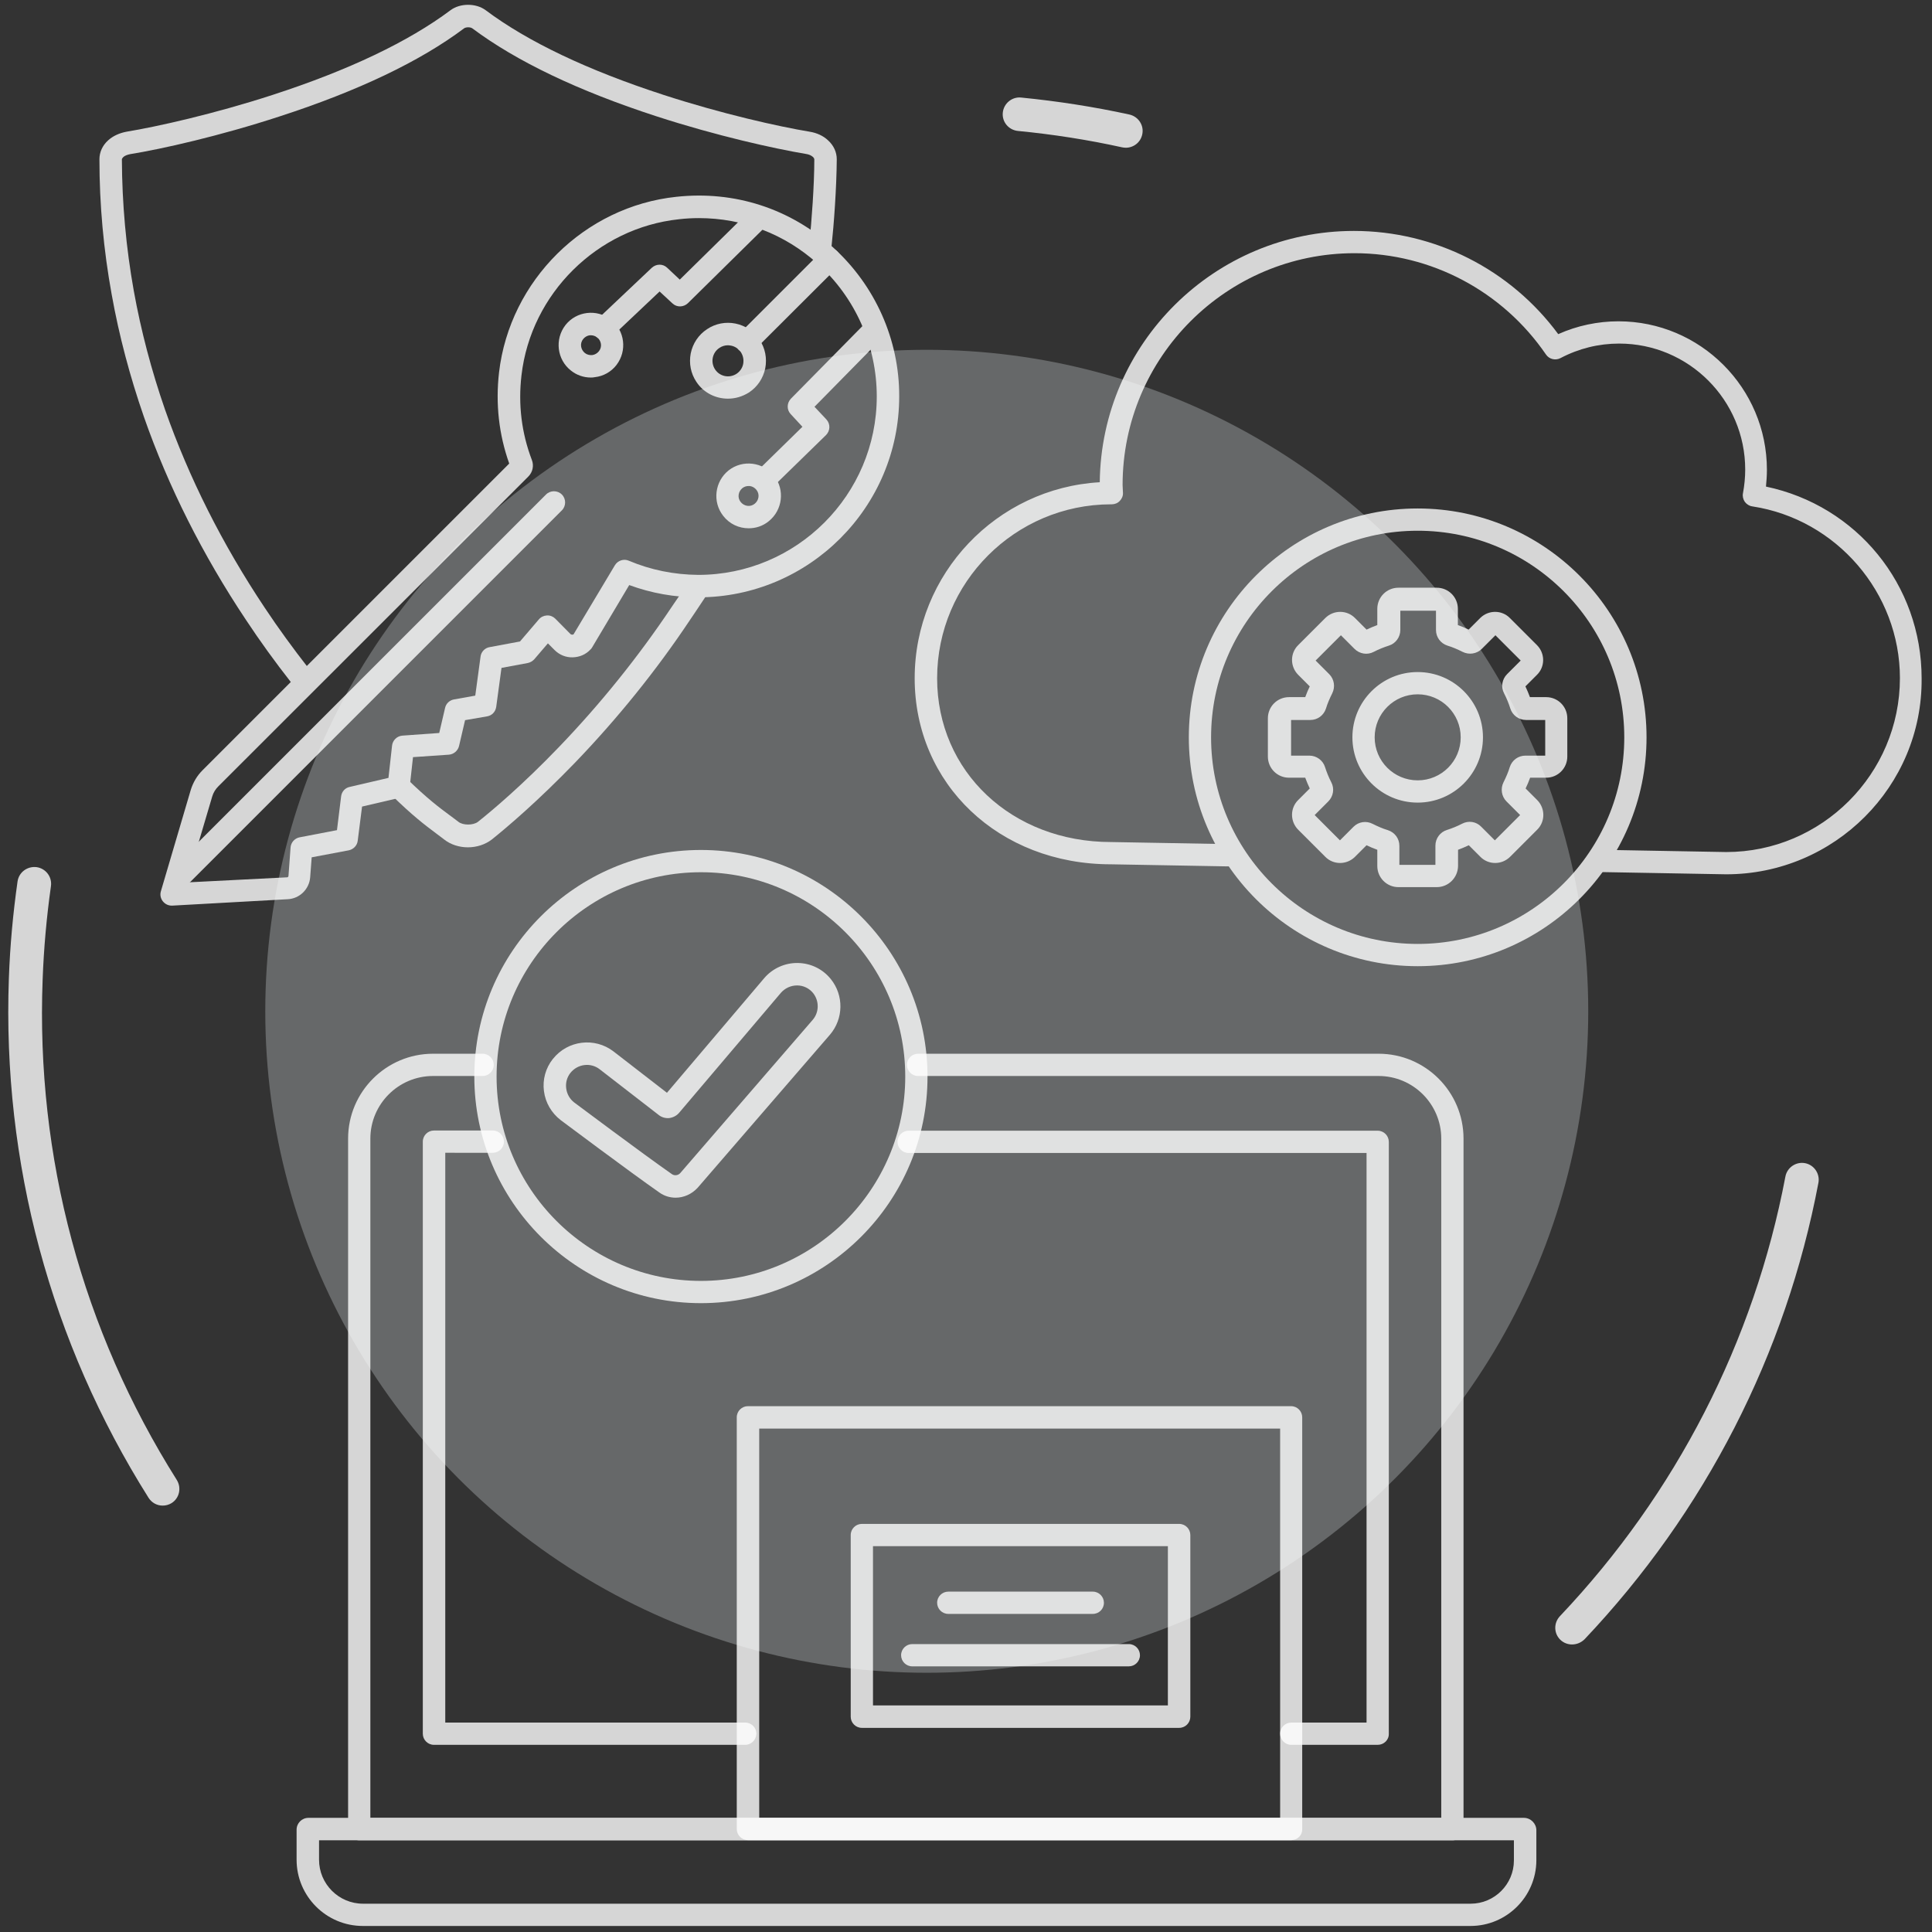 <?xml version="1.0" encoding="utf-8"?>
<!-- Generator: Adobe Illustrator 25.0.0, SVG Export Plug-In . SVG Version: 6.00 Build 0)  -->
<svg version="1.1" id="Layer_1" xmlns="http://www.w3.org/2000/svg" xmlns:xlink="http://www.w3.org/1999/xlink" x="0px" y="0px"
	 viewBox="0 0 1024 1024" style="enable-background:new 0 0 1024 1024;" xml:space="preserve">
<rect x="0" y="0" width="1024" height="1024" fill="#333333" stroke="none"/>
<style type="text/css">
	.st0{opacity:0.3;}
	.st1{fill:#DEE4E7;}
	.st2{opacity:0.8;}
	.st3{fill:#FFFFFF;}
</style>
<g class="st0">
	<g>
		<circle class="st1" cx="491.2" cy="536" r="350.6"/>
	</g>
</g>
<g class="st2">
	<g>
		<g>
			<g>
				<g>
					<g>
						<g>
							<g>
								<g>
									<g>
										<g>
											<g>
												<g>
													<path class="st3" d="M833.2,871.6c-2.2,0-4.4-0.8-6.1-2.4c-3.6-3.4-3.7-9-0.3-12.6c61.5-64.9,102.9-145.5,119.5-233
														c0.9-4.8,5.6-8,10.4-7.1c4.8,0.9,8,5.6,7.1,10.4c-17.2,90.9-60.1,174.5-124,242C837.9,870.7,835.6,871.6,833.2,871.6z"
														/>
												</g>
											</g>
										</g>
										<g>
											<g>
												<g>
													<path class="st3" d="M596.7,78.3c-0.6,0-1.3-0.1-1.9-0.2c-18.1-4-36.7-6.9-55.3-8.7c-4.9-0.5-8.5-4.8-8-9.7
														s4.9-8.5,9.7-8c19.3,1.9,38.6,4.9,57.4,9c4.8,1.1,7.9,5.8,6.8,10.6C604.5,75.5,600.8,78.3,596.7,78.3z"/>
												</g>
											</g>
										</g>
										<g>
											<g>
												<g>
													<path class="st3" d="M86.2,798c-3,0-5.8-1.5-7.5-4.2c-51.9-82.4-77.5-177.5-74-275.2c0.6-17.2,2.2-34.5,4.6-51.4
														c0.7-4.9,5.2-8.2,10.1-7.6c4.9,0.7,8.3,5.2,7.6,10.1c-2.3,16.3-3.8,33-4.4,49.5C19,613.4,43.7,705.1,93.7,784.4
														c2.6,4.2,1.4,9.7-2.8,12.3C89.4,797.6,87.8,798,86.2,798z"/>
												</g>
											</g>
										</g>
									</g>
								</g>
							</g>
						</g>
					</g>
				</g>
			</g>
		</g>
	</g>
</g>
<g class="st2">
	<g>
		<g>
			<path class="st3" d="M769.9,975.4H190.4c-3.3,0-5.9-2.7-5.9-5.9V603.5c0-24.8,20.2-45,45-45h26.3c3.3,0,5.9,2.7,5.9,5.9
				c0,3.3-2.7,5.9-5.9,5.9h-26.3c-18.3,0-33.2,14.9-33.2,33.2v360h567.6v-360c0-18.3-14.9-33.2-33.2-33.2H486.6
				c-3.3,0-5.9-2.7-5.9-5.9c0-3.3,2.7-5.9,5.9-5.9h244.1c24.8,0,45,20.2,45,45v365.9C775.8,972.7,773.1,975.4,769.9,975.4z"/>
		</g>
		<g>
			<path class="st3" d="M394.9,924.8H230c-3.3,0-5.9-2.7-5.9-5.9V605.1c0-3.3,2.7-5.9,5.9-5.9h31.2c3.3,0,5.9,2.7,5.9,5.9
				c0,3.3-2.7,5.9-5.9,5.9H236V913h159c3.3,0,5.9,2.7,5.9,5.9C400.8,922.2,398.2,924.8,394.9,924.8z"/>
		</g>
		<g>
			<path class="st3" d="M730.2,924.8h-45.8c-3.3,0-5.9-2.7-5.9-5.9c0-3.3,2.7-5.9,5.9-5.9h39.9V611.1H481.6c-3.3,0-5.9-2.7-5.9-5.9
				c0-3.3,2.7-5.9,5.9-5.9h248.6c3.3,0,5.9,2.7,5.9,5.9v313.7C736.2,922.2,733.5,924.8,730.2,924.8z"/>
		</g>
		<g>
			<path class="st3" d="M779.4,1020.8H192.3c-19.4,0-35.1-15.8-35.1-35.1v-15.9c0-3.5,2.8-6.3,6.3-6.3h644.2c3.6,0,6.6,3,6.6,6.6v16
				C814.2,1005.2,798.6,1020.8,779.4,1020.8z M169.1,975.3v10.4c0,12.8,10.4,23.3,23.3,23.3h587.1c12.6,0,22.9-10.3,22.9-22.9v-10.7
				H169.1z"/>
		</g>
	</g>
</g>
<g class="st2">
	<g>
		<g>
			<g>
				<path class="st3" d="M684.4,975.3H396.4c-3.3,0-5.9-2.7-5.9-5.9V751.2c0-3.3,2.7-5.9,5.9-5.9h287.9c3.3,0,5.9,2.7,5.9,5.9v218.2
					C690.3,972.7,687.7,975.3,684.4,975.3z M402.4,963.5h276.1V757.2H402.4V963.5z"/>
			</g>
			<g>
				<g>
					<path class="st3" d="M625,915.8H456.8c-3.3,0-5.9-2.7-5.9-5.9v-96.3c0-3.3,2.7-5.9,5.9-5.9H625c3.3,0,5.9,2.7,5.9,5.9v96.3
						C630.9,913.1,628.3,915.8,625,915.8z M462.7,903.9H619v-84.4H462.7V903.9z"/>
				</g>
				<g>
					<path class="st3" d="M579.2,855.4h-76.6c-3.3,0-5.9-2.7-5.9-5.9c0-3.3,2.7-5.9,5.9-5.9h76.6c3.3,0,5.9,2.7,5.9,5.9
						C585.1,852.8,582.5,855.4,579.2,855.4z"/>
				</g>
				<g>
					<path class="st3" d="M598.3,883.2H483.5c-3.3,0-5.9-2.7-5.9-5.9c0-3.3,2.7-5.9,5.9-5.9h114.8c3.3,0,5.9,2.7,5.9,5.9
						C604.2,880.6,601.5,883.2,598.3,883.2z"/>
				</g>
			</g>
		</g>
	</g>
</g>
<g class="st2">
	<g>
		<g>
			<path class="st3" d="M371.5,690.7c-66.2,0-120.1-53.9-120.1-120.1c0-66.3,53.9-120.1,120.1-120.1s120.1,53.9,120.1,120.1
				C491.7,636.8,437.8,690.7,371.5,690.7z M371.5,462.3c-59.7,0-108.3,48.6-108.3,108.3c0,59.7,48.6,108.3,108.3,108.3
				s108.3-48.6,108.3-108.3C479.8,510.9,431.2,462.3,371.5,462.3z"/>
		</g>
	</g>
</g>
<g class="st2">
	<path class="st3" d="M358.1,634.8c-3,0-6.1-0.9-8.7-2.8c-15.6-10.9-51.8-38-52.2-38.3c-4.9-3.8-8.1-9.2-8.9-15.4
		c-0.8-6.1,0.9-12.2,4.7-17c0,0,0-0.1,0.1-0.1c7.8-9.8,22.1-11.6,32.1-3.9l28.3,21.9l51.5-60.7c4.4-5.2,11-8.2,17.8-8.1
		c6.9,0.1,13.3,3.2,17.6,8.6c6.9,8.6,6.7,21-0.5,29.4l-70.1,81.1C366.6,633,362.3,634.8,358.1,634.8z M302.3,568.7
		c-1.8,2.3-2.6,5.2-2.2,8.2c0.4,3,1.9,5.6,4.2,7.4c0.3,0.2,36.3,27.2,51.8,38c1.4,1,3.4,0.7,4.5-0.6l70.1-81.1
		c3.5-4,3.6-10,0.3-14.2l0,0c-2.1-2.6-5.2-4.1-8.5-4.1c-3.3,0-6.4,1.4-8.6,3.9l-53.7,63.3c-1.3,1.7-3.3,2.8-5.5,3.1
		c-2.2,0.2-4.3-0.5-5.9-1.9l-31-24C313,563,306.1,563.9,302.3,568.7C302.3,568.7,302.3,568.7,302.3,568.7z M356.6,581.8
		C356.6,581.8,356.6,581.8,356.6,581.8C356.6,581.8,356.6,581.8,356.6,581.8z"/>
</g>
<g class="st2">
	<g>
		<g>
			<g>
				<path class="st3" d="M248,449.1c-4.7,0-9.2-1.5-12.5-4.1c-1.4-1.1-2.9-2.2-4.5-3.4c-5.5-4.1-12.4-9.3-23.6-20.3
					c-2.3-2.3-2.4-6.1-0.1-8.4c2.3-2.3,6.1-2.4,8.4-0.1c10.7,10.4,17.2,15.3,22.5,19.2c1.7,1.3,3.3,2.4,4.8,3.6
					c2.4,1.9,7.8,1.9,10.3,0c7.8-6.2,23.7-19.6,43-39.7c22.1-23,42.1-47.9,59.5-73.9c0.8-1.1,1.7-2.6,2.8-4.1c1.8-2.6,3.8-5.5,5-7.5
					c1.8-2.8,5.4-3.6,8.2-1.8c2.8,1.8,3.6,5.4,1.8,8.2c-1.3,2-3.4,5.1-5.2,7.8c-1,1.5-2,2.9-2.7,4c-17.8,26.7-38.3,52.1-60.9,75.6
					c-19.9,20.6-36.2,34.4-44.2,40.8C257.2,447.6,252.7,449.1,248,449.1z"/>
			</g>
			<g>
				<path class="st3" d="M159,364c-1.8,0-3.5-0.8-4.7-2.3c-8.4-10.7-16.5-21.9-23.9-33.1c-23-34.5-41.2-70.7-54.1-107.6
					c-7.4-21.3-13.2-43.1-17.1-64.9c-4.3-23.6-6.5-47.7-6.5-71.7c0-3.7,1.6-7.3,4.6-10c2.5-2.3,6-3.9,9.8-4.6
					c16.3-2.7,46.3-9.4,77.4-19.5c40.3-13.1,72-28.2,94.3-44.9c5.1-3.8,13.5-3.8,18.6,0c22.3,16.7,54,31.8,94.3,44.9
					c31.1,10.1,61.1,16.8,77.4,19.5c3.8,0.6,7.3,2.2,9.8,4.6c3,2.7,4.6,6.3,4.6,10c-0.1,15.1-1.5,34.5-2.8,46.5
					c-0.3,3.3-3.2,5.6-6.5,5.3c-3.3-0.3-5.6-3.3-5.3-6.5c1.3-12.6,2.7-31.5,2.7-45.3c0-0.2-0.2-0.7-0.7-1.2
					c-0.9-0.8-2.2-1.4-3.7-1.6c-16.7-2.8-47.4-9.6-79.1-19.9c-41.6-13.5-74.4-29.2-97.8-46.7c-1-0.7-3.3-0.7-4.3,0
					c-23.3,17.5-56.2,33.2-97.8,46.7C116.4,72.1,85.7,79,69,81.7c-1.5,0.3-2.9,0.8-3.7,1.6c-0.5,0.5-0.7,0.9-0.7,1.2
					c0.1,23.3,2.2,46.7,6.3,69.6c3.8,21.1,9.4,42.4,16.6,63.1c12.6,35.9,30.3,71.2,52.8,104.9c7.3,11,15.2,21.8,23.4,32.3
					c2,2.6,1.6,6.3-1,8.3C161.6,363.6,160.3,364,159,364z"/>
			</g>
		</g>
	</g>
	<g>
		<g>
			<g>
				<path class="st3" d="M91,480c-1.8,0-3.5-0.8-4.7-2.3c-1.2-1.5-1.6-3.5-1-5.4l15.8-53.6c1.2-3.9,3.3-7.5,6.2-10.4l162.6-162.6
					c-5.5-15.5-7.3-31.7-5.4-48.3c5.7-48.8,45.3-88,94.1-93.1c30.7-3.3,60.1,6.2,82.8,26.7c22.4,20.2,35.3,49,35.2,79.1
					c0,58.7-47.8,106.5-106.5,106.5c-12.6,0-24.9-2.2-36.6-6.5l-19.7,33.1c-0.2,0.4-0.5,0.7-0.8,1c-2.5,2.7-5.8,4.1-9.5,4.2
					c-3.6,0.1-7-1.3-9.6-3.9l-3.5-3.5l-7.2,8.4c-0.9,1-2.1,1.7-3.4,2l-14,2.6l-2.8,20.7c-0.4,2.6-2.3,4.6-4.9,5l-11.6,2l-3.2,13.7
					c-0.6,2.5-2.8,4.4-5.4,4.6l-19,1.3l-1.8,16.3c-0.3,2.5-2.1,4.6-4.6,5.1l-20.6,4.8l-2.3,18.1c-0.3,2.6-2.3,4.6-4.8,5.1l-19.6,3.7
					l-0.8,10.6c-0.5,6.3-5.6,11.3-11.9,11.6L91.3,480C91.2,480,91.1,480,91,480z M370.4,115.6c-3.5,0-7,0.2-10.5,0.6
					c-43.3,4.6-78.5,39.4-83.5,82.7c-1.8,15.4,0,30.5,5.5,44.9c1.2,3.1,0.4,6.5-1.9,8.8L115.7,416.8c-1.5,1.5-2.6,3.3-3.2,5.3
					l-13.5,45.6l53.2-2.7c0.4,0,0.6-0.3,0.7-0.7l1.1-15.1c0.2-2.7,2.2-4.9,4.8-5.4l19.8-3.8l2.2-17.9c0.3-2.5,2.1-4.5,4.5-5
					l20.6-4.8l1.9-17.1c0.3-2.8,2.6-5.1,5.5-5.3l19.5-1.4l3.1-13.3c0.5-2.3,2.4-4.1,4.8-4.5l11.2-2l2.8-20.7c0.3-2.5,2.3-4.6,4.8-5
					l16.1-3l10-11.7c1.1-1.3,2.6-2,4.3-2.1c1.7-0.1,3.3,0.6,4.4,1.7l8,8.1c0.3,0.3,0.7,0.4,1,0.4c0.2,0,0.4,0,0.7-0.2l21.9-36.6
					c1.5-2.5,4.7-3.6,7.4-2.4c11.6,4.9,24,7.4,36.8,7.5c52.1,0,94.6-42.4,94.6-94.6c0-26.8-11.4-52.4-31.3-70.3
					C415.9,124,393.8,115.6,370.4,115.6z M308.8,340.2L308.8,340.2L308.8,340.2z"/>
			</g>
			<g>
				<path class="st3" d="M395.8,187.2c-1.5,0-3-0.6-4.2-1.7c-2.3-2.3-2.3-6.1,0-8.4l43.8-43.8c2.3-2.3,6.1-2.3,8.4,0
					c2.3,2.3,2.3,6.1,0,8.4L400,185.4C398.8,186.6,397.3,187.2,395.8,187.2z"/>
			</g>
			<g>
				<path class="st3" d="M95.3,470.5c-1.5,0-3-0.6-4.2-1.7c-2.3-2.3-2.3-6.1,0-8.4l198.3-198.3c2.3-2.3,6.1-2.3,8.4,0
					c2.3,2.3,2.3,6.1,0,8.4L99.5,468.8C98.4,469.9,96.8,470.5,95.3,470.5z"/>
			</g>
			<g>
				<g>
					<path class="st3" d="M405.6,259.7c-1.5,0-3.1-0.6-4.2-1.8c-2.3-2.3-2.3-6.1,0.1-8.4l23.8-23.3l-6.2-6.7
						c-2.2-2.3-2.1-5.9,0.1-8.2l40.4-41c2.3-2.3,6.1-2.4,8.4-0.1c2.3,2.3,2.4,6.1,0.1,8.4l-36.4,37l6.3,6.7c2.2,2.4,2.1,6-0.2,8.3
						L409.7,258C408.6,259.2,407.1,259.7,405.6,259.7z"/>
				</g>
				<g>
					<path class="st3" d="M396.8,280c-5.1,0-10.1-2.2-13.5-6.6c-5.8-7.4-4.5-18.2,2.9-24.1c7.4-5.8,18.2-4.5,24.1,2.9
						c5.8,7.4,4.5,18.2-2.9,24.1C404.2,278.9,400.5,280,396.8,280z M396.7,257.6c-1.2,0-2.3,0.4-3.2,1.1c-1.1,0.9-1.8,2.1-2,3.5
						c-0.2,1.4,0.2,2.8,1.1,3.9c0.9,1.1,2.1,1.8,3.5,2c1.4,0.2,2.8-0.2,3.9-1.1c1.1-0.9,1.8-2.1,2-3.5c0.2-1.4-0.2-2.8-1.1-3.9
						c-0.9-1.1-2.1-1.8-3.5-2C397.2,257.6,397,257.6,396.7,257.6z"/>
				</g>
			</g>
			<g>
				<g>
					<path class="st3" d="M320.1,180.1c-1.6,0-3.1-0.6-4.3-1.9c-2.3-2.4-2.1-6.1,0.2-8.4l29.5-27.9c2.3-2.1,5.8-2.2,8.1,0l6.7,6.3
						l37-36.4c2.3-2.3,6.1-2.3,8.4,0.1c2.3,2.3,2.3,6.1-0.1,8.4l-41,40.4c-2.3,2.2-5.9,2.3-8.2,0.1l-6.8-6.3l-25.5,24.1
						C323,179.6,321.5,180.1,320.1,180.1z"/>
				</g>
				<g>
					<path class="st3" d="M313.1,200.1c-3.8,0-7.5-1.3-10.5-3.7c-7.4-5.8-8.7-16.6-2.9-24.1c5.8-7.4,16.6-8.7,24.1-2.9
						c7.4,5.8,8.7,16.6,2.9,24.1c-2.8,3.6-6.9,5.9-11.4,6.4C314.5,200.1,313.8,200.1,313.1,200.1z M313.2,177.7c-0.2,0-0.4,0-0.6,0
						c-1.4,0.2-2.6,0.9-3.5,2c-0.9,1.1-1.3,2.5-1.1,3.9c0.2,1.4,0.9,2.6,2,3.5c1.1,0.9,2.5,1.2,3.9,1.1c1.4-0.2,2.6-0.9,3.5-2
						c0.9-1.1,1.3-2.5,1.1-3.9c-0.2-1.4-0.9-2.6-2-3.5C315.5,178.1,314.3,177.7,313.2,177.7z"/>
				</g>
			</g>
			<g>
				<path class="st3" d="M385.8,211.3c-6.5,0-12.9-3.1-16.7-8.9c-3-4.5-4-9.8-3-15.1c1.1-5.3,4.1-9.8,8.6-12.8
					c9.2-6.2,21.7-3.7,27.9,5.6c3,4.5,4,9.8,3,15.1c-1.1,5.3-4.1,9.8-8.6,12.8l0,0C393.5,210.2,389.7,211.3,385.8,211.3z M393.6,203
					L393.6,203L393.6,203z M385.8,183c-1.6,0-3.2,0.5-4.5,1.4c-3.8,2.5-4.8,7.6-2.3,11.4c2.5,3.8,7.6,4.8,11.4,2.3
					c1.8-1.2,3.1-3.1,3.5-5.2c0.4-2.2,0-4.3-1.2-6.2c-1.2-1.8-3.1-3.1-5.2-3.5C386.9,183.1,386.3,183,385.8,183z"/>
			</g>
		</g>
	</g>
</g>
<g class="st2">
	<g>
		<g>
			<g>
				<path class="st3" d="M914.9,463.4l-67.1-1.2c-3.3-0.1-5.9-2.8-5.8-6c0.1-3.2,2.7-5.8,5.9-5.8c0,0,0.1,0,0.1,0l66.9,1.2
					c50.7,0,92.1-41.4,92.1-92.2c0-45.1-33.6-84.2-78.2-91c-1.6-0.2-3-1.1-4-2.4c-0.9-1.3-1.3-3-1-4.5c0.8-4.3,1.2-8.5,1.2-12.6
					c0-36.9-30-66.8-66.8-66.8c-10.9,0-21.4,2.6-31.1,7.7c-2.7,1.4-6,0.6-7.7-1.9c-23-33.6-60.9-53.7-101.5-53.7
					c-67.7,0-122.9,55.1-122.9,122.9c0,0.7,0.1,1.4,0.1,2.1c0,0.7,0.1,1.3,0.1,2c0.1,1.6-0.6,3.2-1.7,4.3c-1.1,1.2-2.7,1.8-4.3,1.8
					c-0.1,0-0.2,0-0.4,0c-50.8,0.1-92.1,41.4-92.1,92.2c0,49.5,39.6,86.8,92.2,86.8l61.9,1.1c3.3,0.1,5.9,2.8,5.8,6
					c-0.1,3.3-2.8,5.9-6,5.8l-61.8-1.1c-59.2,0-104-42.4-104-98.6c0-55.4,43.5-100.8,98.1-103.9c0.8-73.6,60.9-133.2,134.7-133.2
					c42.8,0,82.9,20.3,108.3,54.7c10-4.5,21-6.8,31.9-6.8c43.4,0,78.7,35.3,78.7,78.7c0,2.9-0.2,5.9-0.5,8.9
					c48.1,10.1,82.5,52,82.5,101.7C1019,416.7,972.3,463.4,914.9,463.4z"/>
			</g>
		</g>
		<g>
			<g>
				<g>
					<path class="st3" d="M751.4,512.1c-66.9,0-121.3-54.4-121.3-121.3s54.4-121.3,121.3-121.3s121.3,54.4,121.3,121.3
						S818.3,512.1,751.4,512.1z M751.4,281.3c-60.4,0-109.5,49.1-109.5,109.5c0,60.4,49.1,109.5,109.5,109.5
						c60.4,0,109.5-49.1,109.5-109.5C860.9,330.4,811.8,281.3,751.4,281.3z"/>
				</g>
			</g>
		</g>
		<g>
			<path class="st3" d="M761.5,470.2h-20.3c-6.2,0-11.2-5-11.2-11.2v-8.6c-1.9-0.7-3.9-1.5-5.7-2.4l-6.1,6.1
				c-4.4,4.4-11.5,4.4-15.8,0l-14.3-14.3c-4.4-4.4-4.4-11.5,0-15.8l6.1-6.1c-0.9-1.9-1.7-3.8-2.4-5.7h-8.6c-6.2,0-11.2-5-11.2-11.2
				v-20.3c0-6.2,5-11.2,11.2-11.2h8.6c0.7-1.9,1.5-3.9,2.4-5.7l-6.1-6.1c-4.4-4.4-4.4-11.5,0-15.8l14.3-14.3
				c4.4-4.4,11.5-4.4,15.8,0l6.1,6.1c1.9-0.9,3.8-1.7,5.7-2.4v-8.6c0-6.2,5-11.2,11.2-11.2h20.3c6.2,0,11.2,5,11.2,11.2v8.6
				c2,0.7,3.9,1.5,5.7,2.4l6.1-6.1c4.4-4.4,11.5-4.4,15.8,0l14.3,14.3c4.4,4.4,4.4,11.5,0,15.8l-6.1,6.1c0.9,1.9,1.7,3.8,2.4,5.7
				h8.6c6.2,0,11.2,5,11.2,11.2v20.3c0,6.2-5,11.2-11.2,11.2H811c-0.7,1.9-1.5,3.9-2.4,5.7l6.1,6.1c4.4,4.4,4.4,11.5,0,15.8
				l-14.3,14.3c-4.4,4.4-11.5,4.4-15.8,0l-6.1-6.1c-1.9,0.9-3.8,1.7-5.7,2.4v8.6C772.7,465.2,767.7,470.2,761.5,470.2z M741.9,458.4
				h18.9v-10.2c0-3.8,2.5-7.2,6.1-8.3c2.8-0.9,5.5-2,8-3.3c3.4-1.8,7.5-1.2,10.2,1.6l7.2,7.2l13.4-13.4l-7.2-7.2
				c-2.7-2.7-3.3-6.8-1.6-10.2c1.3-2.6,2.5-5.3,3.3-8c1.2-3.7,4.5-6.1,8.3-6.1H819v-18.9h-10.2c-3.8,0-7.2-2.5-8.3-6.1
				c-0.9-2.8-2-5.5-3.3-8c-1.8-3.4-1.1-7.5,1.6-10.2l7.2-7.2l-13.4-13.4l-7.2,7.2c-2.7,2.7-6.8,3.3-10.2,1.6c-2.6-1.3-5.3-2.5-8-3.3
				c-3.7-1.2-6.1-4.5-6.1-8.3v-10.2h-18.9v10.2c0,3.8-2.5,7.2-6.1,8.3c-2.8,0.9-5.5,2-8,3.3c-3.4,1.8-7.5,1.1-10.2-1.6l-7.2-7.2
				l-13.4,13.4l7.2,7.2c2.7,2.7,3.3,6.8,1.6,10.2c-1.3,2.6-2.5,5.3-3.3,8c-1.2,3.7-4.5,6.1-8.3,6.1h-10.2v18.9H694
				c3.8,0,7.2,2.5,8.3,6.1c0.9,2.8,2,5.5,3.3,8c1.8,3.4,1.1,7.5-1.6,10.2l-7.2,7.2l13.4,13.4l7.2-7.2c2.7-2.7,6.8-3.3,10.2-1.5
				c2.6,1.3,5.3,2.5,8,3.3c3.7,1.2,6.1,4.5,6.1,8.3V458.4z M722.3,447.1C722.3,447.1,722.3,447.1,722.3,447.1
				C722.3,447.1,722.3,447.1,722.3,447.1z M780.5,447.1C780.5,447.1,780.5,447.1,780.5,447.1C780.5,447.1,780.5,447.1,780.5,447.1z
				 M751.4,425.4c-19.1,0-34.6-15.5-34.6-34.6s15.5-34.6,34.6-34.6c19.1,0,34.6,15.5,34.6,34.6S770.5,425.4,751.4,425.4z M751.4,368
				c-12.6,0-22.8,10.2-22.8,22.8s10.2,22.8,22.8,22.8c12.6,0,22.8-10.2,22.8-22.8S764,368,751.4,368z"/>
		</g>
	</g>
</g>
</svg>
